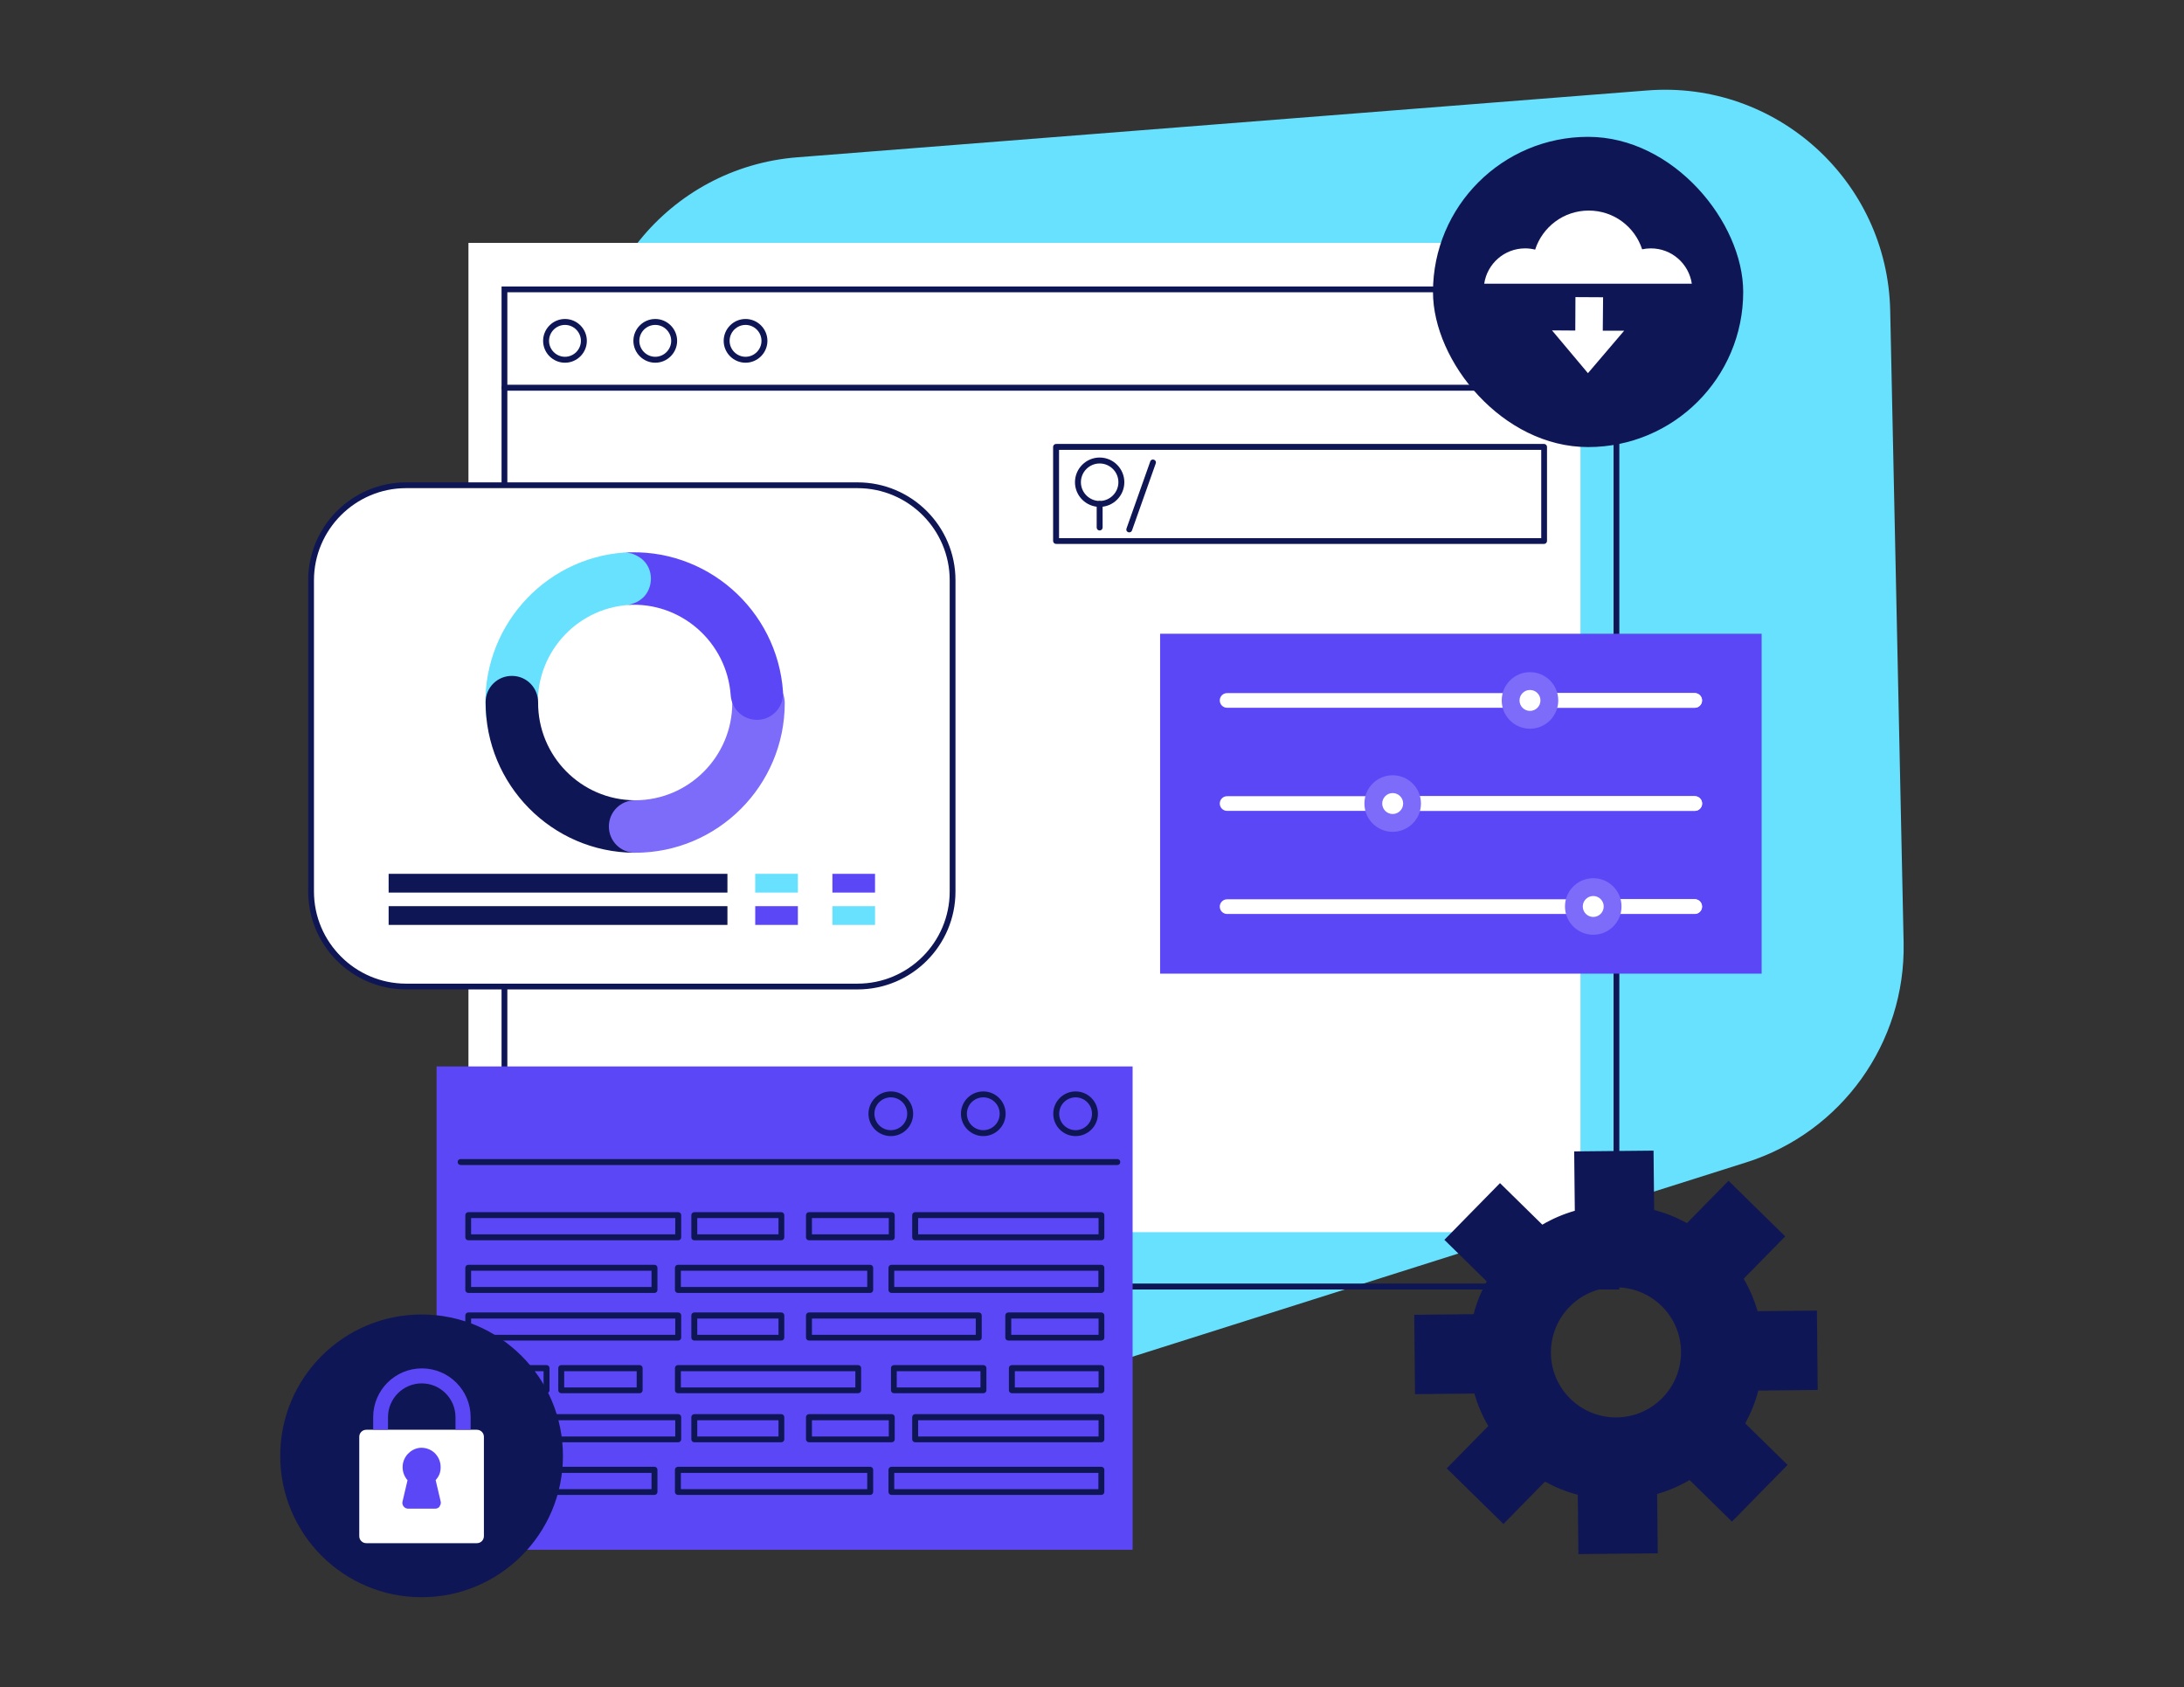 <svg xmlns="http://www.w3.org/2000/svg" id="IT" viewBox="0 0 1398.2 1080"><rect x="0" y="0" width="1398.2" height="1080" fill="#333333" stroke="none"/><defs><style>.cls-1{fill:#7d6cf9;}.cls-2{fill:#67e1fe;}.cls-3{fill:#68e1fe;}.cls-4{fill:#fff;}.cls-5{fill:#5c47f7;}.cls-6{fill:#0f1655;}</style></defs><path class="cls-3" d="M378.7,263.6l68.5,515.3c11.8,88.9,101.1,145.6,186.6,118.5l484.2-153.3c61-19.3,102-76.6,100.7-140.6l-8.6-404.8c-1.8-82.9-72.9-147.3-155.5-140.8l-544.2,42.8c-82.5,6.5-142.6,80.8-131.7,162.8Z"></path><rect class="cls-4" x="299.9" y="155.5" width="711.9" height="633.3"></rect><polygon class="cls-6" points="1036.7 825.5 576.9 825.5 576.9 821.7 1033 821.7 1033 187.1 324.8 187.1 324.8 712.4 321.1 712.4 321.1 183.4 1036.7 183.4 1036.7 825.5"></polygon><path class="cls-6" d="M1034.9,250.1H323c-1,0-1.9-.8-1.9-1.9s.8-1.9,1.9-1.9h711.9c1,0,1.9.8,1.9,1.9s-.8,1.9-1.9,1.9Z"></path><path class="cls-6" d="M477.3,232.2c-7.7,0-14-6.3-14-14s6.3-14,14-14,14,6.3,14,14-6.3,14-14,14ZM477.3,208c-5.6,0-10.2,4.6-10.2,10.2s4.6,10.2,10.2,10.2,10.2-4.6,10.2-10.2-4.6-10.2-10.2-10.2Z"></path><path class="cls-6" d="M419.5,232.2c-7.7,0-14-6.3-14-14s6.3-14,14-14,14,6.3,14,14-6.3,14-14,14ZM419.5,208c-5.6,0-10.2,4.6-10.2,10.2s4.6,10.2,10.2,10.2,10.2-4.6,10.2-10.2-4.6-10.2-10.2-10.2Z"></path><path class="cls-6" d="M361.7,232.2c-7.7,0-14-6.3-14-14s6.3-14,14-14,14,6.3,14,14-6.3,14-14,14ZM361.7,208c-5.6,0-10.2,4.6-10.2,10.2s4.6,10.2,10.2,10.2,10.2-4.6,10.2-10.2-4.6-10.2-10.2-10.2Z"></path><rect class="cls-5" x="742.7" y="405.7" width="385.1" height="217.6"></rect><path class="cls-4" d="M785.6,575.7h299.4c2.6,0,4.7,2.1,4.7,4.7h0c0,2.6-2.1,4.7-4.7,4.7h-299.4c-2.6,0-4.7-2.1-4.7-4.7h0c0-2.6,2.1-4.7,4.7-4.7Z"></path><path class="cls-4" d="M1019.9,585h65c2.6,0,4.7-2.1,4.7-4.7s-2.1-4.7-4.7-4.7h-65v9.4Z"></path><path class="cls-1" d="M1001.9,580.3c0-10,8.1-18.1,18.1-18.1s18.1,8.1,18.1,18.1-8.1,18.1-18.1,18.1-18.1-8.1-18.1-18.1Z"></path><path class="cls-4" d="M1013.3,580.3c0-3.7,3-6.7,6.7-6.7s6.7,3,6.7,6.7-3,6.7-6.7,6.7-6.7-3-6.7-6.7Z"></path><path class="cls-4" d="M785.6,509.7h299.4c2.6,0,4.7,2.1,4.7,4.7h0c0,2.6-2.1,4.7-4.7,4.7h-299.4c-2.6,0-4.7-2.1-4.7-4.7h0c0-2.6,2.1-4.7,4.7-4.7Z"></path><path class="cls-4" d="M891.6,519.1h193.4c2.6,0,4.7-2.1,4.7-4.7s-2.1-4.7-4.7-4.7h-193.4v9.4Z"></path><path class="cls-1" d="M873.5,514.4c0-10,8.1-18.1,18.1-18.1s18.1,8.1,18.1,18.1-8.1,18.1-18.1,18.1-18.1-8.1-18.1-18.1Z"></path><path class="cls-4" d="M884.9,514.4c0-3.7,3-6.7,6.7-6.7s6.7,3,6.7,6.7-3,6.7-6.7,6.7-6.7-3-6.7-6.7Z"></path><path class="cls-4" d="M785.6,443.7h299.4c2.6,0,4.7,2.1,4.7,4.7h0c0,2.6-2.1,4.7-4.7,4.7h-299.4c-2.6,0-4.7-2.1-4.7-4.7h0c0-2.6,2.1-4.7,4.7-4.7Z"></path><path class="cls-4" d="M979.4,453.1h105.5c2.6,0,4.7-2.1,4.7-4.7s-2.1-4.7-4.7-4.7h-105.5v9.4Z"></path><path class="cls-1" d="M961.4,448.4c0-10,8.1-18.1,18.1-18.1s18.1,8.1,18.1,18.1-8.1,18.1-18.1,18.1-18.1-8.1-18.1-18.1Z"></path><path class="cls-4" d="M972.8,448.4c0-3.7,3-6.7,6.7-6.7s6.7,3,6.7,6.7-3,6.7-6.7,6.7-6.7-3-6.7-6.7Z"></path><rect class="cls-5" x="279.5" y="682.7" width="445.6" height="309.4"></rect><path class="cls-6" d="M434.2,794h-134.4c-1,0-1.9-.8-1.9-1.9v-14.2c0-1,.8-1.9,1.9-1.9h134.4c1,0,1.9.8,1.9,1.9v14.2c0,1-.8,1.9-1.9,1.9ZM301.6,790.2h130.7v-10.4h-130.7v10.4Z"></path><path class="cls-6" d="M570.9,794h-53c-1,0-1.9-.8-1.9-1.9v-14.2c0-1,.8-1.9,1.9-1.9h53c1,0,1.9.8,1.9,1.9v14.2c0,1-.8,1.9-1.9,1.9ZM519.8,790.2h49.2v-10.4h-49.2v10.4Z"></path><path class="cls-6" d="M705.1,794h-119.2c-1,0-1.9-.8-1.9-1.9v-14.2c0-1,.8-1.9,1.9-1.9h119.2c1,0,1.9.8,1.9,1.9v14.2c0,1-.8,1.9-1.9,1.9ZM587.8,790.2h115.5v-10.4h-115.5v10.4Z"></path><path class="cls-6" d="M500.2,794h-55.7c-1,0-1.9-.8-1.9-1.9v-14.2c0-1,.8-1.9,1.9-1.9h55.7c1,0,1.9.8,1.9,1.9v14.2c0,1-.8,1.9-1.9,1.9ZM446.4,790.2h52v-10.4h-52v10.4Z"></path><path class="cls-6" d="M705.1,827.7h-134.4c-1,0-1.9-.8-1.9-1.9v-14.2c0-1,.8-1.9,1.9-1.9h134.4c1,0,1.9.8,1.9,1.9v14.2c0,1-.8,1.9-1.9,1.9ZM572.5,823.9h130.7v-10.4h-130.7v10.4Z"></path><path class="cls-6" d="M557.1,827.7h-123.1c-1,0-1.9-.8-1.9-1.9v-14.2c0-1,.8-1.9,1.9-1.9h123.1c1,0,1.9.8,1.9,1.9v14.2c0,1-.8,1.9-1.9,1.9ZM435.9,823.9h119.3v-10.4h-119.3v10.4Z"></path><path class="cls-6" d="M419,827.7h-119.2c-1,0-1.9-.8-1.9-1.9v-14.2c0-1,.8-1.9,1.9-1.9h119.2c1,0,1.9.8,1.9,1.9v14.2c0,1-.8,1.9-1.9,1.9ZM301.6,823.9h115.5v-10.4h-115.5v10.4Z"></path><path class="cls-6" d="M434.2,923.3h-134.4c-1,0-1.9-.8-1.9-1.9v-14.2c0-1,.8-1.9,1.9-1.9h134.4c1,0,1.9.8,1.9,1.9v14.2c0,1-.8,1.9-1.9,1.9ZM301.6,919.6h130.7v-10.4h-130.7v10.4Z"></path><path class="cls-6" d="M570.9,923.3h-53c-1,0-1.9-.8-1.9-1.9v-14.2c0-1,.8-1.9,1.9-1.9h53c1,0,1.9.8,1.9,1.9v14.2c0,1-.8,1.9-1.9,1.9ZM519.8,919.6h49.2v-10.4h-49.2v10.4Z"></path><path class="cls-6" d="M705.1,923.3h-119.2c-1,0-1.9-.8-1.9-1.9v-14.2c0-1,.8-1.9,1.9-1.9h119.2c1,0,1.9.8,1.9,1.9v14.2c0,1-.8,1.9-1.9,1.9ZM587.8,919.6h115.5v-10.4h-115.5v10.4Z"></path><path class="cls-6" d="M500.2,923.3h-55.7c-1,0-1.9-.8-1.9-1.9v-14.2c0-1,.8-1.9,1.9-1.9h55.7c1,0,1.9.8,1.9,1.9v14.2c0,1-.8,1.9-1.9,1.9ZM446.4,919.6h52v-10.4h-52v10.4Z"></path><path class="cls-6" d="M705.1,957h-134.4c-1,0-1.9-.8-1.9-1.9v-14.2c0-1,.8-1.9,1.9-1.9h134.4c1,0,1.9.8,1.9,1.9v14.2c0,1-.8,1.9-1.9,1.9ZM572.5,953.3h130.7v-10.4h-130.7v10.4Z"></path><path class="cls-6" d="M557.1,957h-123.1c-1,0-1.9-.8-1.9-1.9v-14.2c0-1,.8-1.9,1.9-1.9h123.1c1,0,1.9.8,1.9,1.9v14.2c0,1-.8,1.9-1.9,1.9ZM435.9,953.3h119.3v-10.4h-119.3v10.4Z"></path><path class="cls-6" d="M419,957h-119.2c-1,0-1.9-.8-1.9-1.9v-14.2c0-1,.8-1.9,1.9-1.9h119.2c1,0,1.9.8,1.9,1.9v14.2c0,1-.8,1.9-1.9,1.9ZM301.6,953.3h115.5v-10.4h-115.5v10.4Z"></path><path class="cls-6" d="M434.2,858.2h-134.4c-1,0-1.9-.8-1.9-1.9v-14.2c0-1,.8-1.9,1.9-1.9h134.4c1,0,1.9.8,1.9,1.9v14.2c0,1-.8,1.9-1.9,1.9ZM301.6,854.5h130.7v-10.4h-130.7v10.4Z"></path><path class="cls-6" d="M626.6,858.2h-108.7c-1,0-1.9-.8-1.9-1.9v-14.2c0-1,.8-1.9,1.9-1.9h108.7c1,0,1.9.8,1.9,1.9v14.2c0,1-.8,1.9-1.9,1.9ZM519.8,854.5h104.9v-10.4h-104.9v10.4Z"></path><path class="cls-6" d="M705.1,858.2h-59.6c-1,0-1.9-.8-1.9-1.9v-14.2c0-1,.8-1.9,1.9-1.9h59.6c1,0,1.9.8,1.9,1.9v14.2c0,1-.8,1.9-1.9,1.9ZM647.4,854.5h55.9v-10.4h-55.9v10.4Z"></path><path class="cls-6" d="M500.2,858.2h-55.7c-1,0-1.9-.8-1.9-1.9v-14.2c0-1,.8-1.9,1.9-1.9h55.7c1,0,1.9.8,1.9,1.9v14.2c0,1-.8,1.9-1.9,1.9ZM446.4,854.5h52v-10.4h-52v10.4Z"></path><path class="cls-6" d="M705.1,891.9h-57.3c-1,0-1.9-.8-1.9-1.9v-14.2c0-1,.8-1.9,1.9-1.9h57.3c1,0,1.9.8,1.9,1.9v14.2c0,1-.8,1.9-1.9,1.9ZM649.7,888.2h53.6v-10.4h-53.6v10.4Z"></path><path class="cls-6" d="M629.6,891.9h-57.3c-1,0-1.9-.8-1.9-1.9v-14.2c0-1,.8-1.9,1.9-1.9h57.3c1,0,1.9.8,1.9,1.9v14.2c0,1-.8,1.9-1.9,1.9ZM574.1,888.2h53.6v-10.4h-53.6v10.4Z"></path><path class="cls-6" d="M549.4,891.9h-115.4c-1,0-1.9-.8-1.9-1.9v-14.2c0-1,.8-1.9,1.9-1.9h115.4c1,0,1.9.8,1.9,1.9v14.2c0,1-.8,1.9-1.9,1.9ZM435.9,888.2h111.7v-10.4h-111.7v10.4Z"></path><path class="cls-6" d="M349.9,891.9h-50.2c-1,0-1.9-.8-1.9-1.9v-14.2c0-1,.8-1.9,1.9-1.9h50.2c1,0,1.9.8,1.9,1.9v14.2c0,1-.8,1.9-1.9,1.9ZM301.6,888.2h46.4v-10.4h-46.4v10.4Z"></path><path class="cls-6" d="M409.5,891.9h-50.2c-1,0-1.9-.8-1.9-1.9v-14.2c0-1,.8-1.9,1.9-1.9h50.2c1,0,1.9.8,1.9,1.9v14.2c0,1-.8,1.9-1.9,1.9ZM361.2,888.2h46.4v-10.4h-46.4v10.4Z"></path><path class="cls-6" d="M570.3,727.3c-7.9,0-14.3-6.4-14.3-14.3s6.4-14.3,14.3-14.3,14.3,6.4,14.3,14.3-6.4,14.3-14.3,14.3ZM570.3,702.5c-5.8,0-10.5,4.7-10.5,10.5s4.7,10.5,10.5,10.5,10.5-4.7,10.5-10.5-4.7-10.5-10.5-10.5Z"></path><path class="cls-6" d="M629.5,727.3c-7.9,0-14.3-6.4-14.3-14.3s6.4-14.3,14.3-14.3,14.3,6.4,14.3,14.3-6.4,14.3-14.3,14.3ZM629.5,702.5c-5.8,0-10.5,4.7-10.5,10.5s4.7,10.5,10.5,10.5,10.5-4.7,10.5-10.5-4.7-10.5-10.5-10.5Z"></path><path class="cls-6" d="M688.6,727.3c-7.9,0-14.3-6.4-14.3-14.3s6.4-14.3,14.3-14.3,14.3,6.4,14.3,14.3-6.4,14.3-14.3,14.3ZM688.6,702.5c-5.8,0-10.5,4.7-10.5,10.5s4.7,10.5,10.5,10.5,10.5-4.7,10.5-10.5-4.7-10.5-10.5-10.5Z"></path><path class="cls-6" d="M715.3,745.8h-420.4c-1,0-1.9-.8-1.9-1.9s.8-1.9,1.9-1.9h420.4c1,0,1.9.8,1.9,1.9s-.8,1.9-1.9,1.9Z"></path><path class="cls-6" d="M952.8,912.9l-26.6,27.1,36.3,35.6,26.6-27.1c6.6,3.6,13.6,6.5,21,8.4l.4,38,50.8-.5-.4-38c7.3-2.1,14.3-5.1,20.8-8.9l27.1,26.6,35.6-36.3-27.1-26.6c3.6-6.6,6.5-13.6,8.4-21l38-.4-.5-50.8-38,.4c-2.1-7.3-5.1-14.3-8.9-20.8l26.6-27.1-36.3-35.6-26.6,27.1c-6.6-3.6-13.6-6.5-21-8.4l-.4-38-50.8.5.4,38c-7.3,2.1-14.3,5.1-20.8,8.9l-27.1-26.6-35.6,36.3,27.1,26.6c-3.6,6.6-6.5,13.6-8.4,21l-38,.4.5,50.8,38-.4c2.1,7.3,5.1,14.3,8.9,20.8ZM992.9,866.2c-.2-23,18.2-41.9,41.2-42.1,23-.2,41.9,18.2,42.1,41.2.2,23-18.2,41.8-41.2,42.1-23,.2-41.9-18.2-42.1-41.2Z"></path><circle class="cls-6" cx="269.9" cy="932" r="90.5"></circle><path class="cls-4" d="M309.8,919.8v63.6c0,2.5-2,4.5-4.5,4.5h-70.8c-2.5,0-4.5-2-4.5-4.5v-63.6c0-2.5,2-4.5,4.5-4.5h70.8c2.5,0,4.5,2,4.5,4.5Z"></path><path class="cls-5" d="M301.1,915.2h-9.5v-8c0-11.9-9.7-21.6-21.6-21.6s-21.6,9.7-21.6,21.6v8h-9.5v-8c0-17.2,14-31.2,31.2-31.2s31.2,14,31.2,31.2v8Z"></path><path class="cls-5" d="M281.5,964.4c-.7.9-1.7,1.4-2.9,1.4h-17.3c-1.1,0-2.2-.5-2.9-1.4-.7-.9-1-2.1-.7-3.2l3.2-13.6c-2.3-2.6-3.4-6-3.1-9.5.5-5.7,5-10.4,10.6-11.2,3.5-.4,7,.7,9.6,3,2.6,2.4,4.1,5.7,4.1,9.3s-1.1,6-3.2,8.3l3.2,13.6c.3,1.1,0,2.3-.7,3.2Z"></path><rect class="cls-4" x="199.2" y="310.7" width="410.6" height="320.9" rx="60.8" ry="60.8"></rect><path class="cls-6" d="M549,633.4h-289c-34.6,0-62.7-28.1-62.7-62.7v-199.2c0-34.6,28.1-62.7,62.7-62.7h289c34.6,0,62.7,28.1,62.7,62.7v199.2c0,34.6-28.1,62.7-62.7,62.7ZM260,312.5c-32.5,0-59,26.5-59,59v199.2c0,32.5,26.5,59,59,59h289c32.5,0,59-26.5,59-59v-199.2c0-32.5-26.5-59-59-59h-289Z"></path><path class="cls-2" d="M399.9,353.8c9.2-.6,17.2,6.3,17.9,15.6.6,9.3-6.3,17.3-15.6,17.9-34.2,2.4-60.1,32.2-57.7,66.5.6,9.3-6.3,17.3-15.6,17.9-9.2.6-17.2-6.3-17.9-15.6-3.7-52.8,36.2-98.7,88.8-102.4Z"></path><path class="cls-6" d="M310.9,449.4c0-9.3,7.6-16.8,16.9-16.7,9.3,0,16.7,7.6,16.7,16.9-.2,34.4,27.5,62.5,61.8,62.7,9.3,0,16.7,7.6,16.7,16.9,0,9.3-7.6,16.8-16.9,16.7-52.8-.3-95.4-43.6-95.2-96.5Z"></path><path class="cls-1" d="M406.6,545.9c-9.3,0-16.8-7.5-16.8-16.8s7.5-16.8,16.8-16.8c34.3,0,62.2-28,62.2-62.3s7.5-16.8,16.8-16.8,16.8,7.5,16.8,16.8c0,52.9-42.9,95.9-95.7,95.9Z"></path><path class="cls-5" d="M399.2,353.8c52.6-3.7,98.4,36.3,102.1,89.1.6,9.3-6.3,17.3-15.6,17.9-9.2.6-17.2-6.3-17.9-15.6-2.4-34.3-32.1-60.3-66.3-57.9.6,0,1.2-.2,1.8-.3,1.4-.4,2.9-.9,4.2-1.5,1.8-.9,3.4-2.1,4.8-3.5,1.7-1.8,2.9-4,3.6-6.3,1.1-3.5,1.1-7.1,0-10.5-.6-1.9-1.6-3.7-2.9-5.3-1.8-2.2-4.3-3.8-6.9-4.9-.4-.2-.9-.3-1.3-.5,0,0-2.3-.7-4.4-.7"></path><rect class="cls-6" x="248.8" y="559.4" width="216.9" height="12"></rect><rect class="cls-2" x="483.5" y="559.4" width="27.3" height="12"></rect><rect class="cls-5" x="532.9" y="559.4" width="27.3" height="12"></rect><rect class="cls-5" x="483.5" y="580.1" width="27.3" height="12"></rect><rect class="cls-2" x="532.9" y="580.1" width="27.3" height="12"></rect><rect class="cls-6" x="248.8" y="580.1" width="216.9" height="12"></rect><rect class="cls-6" x="917.4" y="87.5" width="198.6" height="198.6" rx="99.3" ry="99.3" transform="translate(2033.4 373.7) rotate(180)"></rect><path class="cls-4" d="M976.5,159c2.2,0,4.3.3,6.3.8,4.7-14.5,18.2-25,34.3-25s29.5,10.4,34.2,24.8c1.8-.4,3.7-.6,5.6-.6,13.3,0,24.3,9.8,26.2,22.6h-132.9c1.9-12.8,12.9-22.6,26.2-22.6Z"></path><polygon class="cls-4" points="1026.3 190.3 1026.1 211.7 1039.8 211.7 1016.6 238.9 993.6 211.5 1008.5 211.6 1008.6 190.2 1026.3 190.3"></polygon><path class="cls-6" d="M988.5,348.2h-312.4c-1,0-1.9-.8-1.9-1.9v-60.2c0-1,.8-1.9,1.9-1.9h312.4c1,0,1.9.8,1.9,1.9v60.2c0,1-.8,1.9-1.9,1.9ZM678,344.5h308.7v-56.5h-308.7v56.5Z"></path><path class="cls-6" d="M704,324.5c-8.7,0-15.8-7.1-15.8-15.8s7.1-15.8,15.8-15.8,15.8,7.1,15.8,15.8-7.1,15.8-15.8,15.8ZM704,296.7c-6.6,0-12,5.4-12,12s5.4,12,12,12,12-5.4,12-12-5.4-12-12-12Z"></path><path class="cls-6" d="M704,339.6c-1,0-1.9-.8-1.9-1.9v-15.1c0-1,.8-1.9,1.9-1.9s1.9.8,1.9,1.9v15.1c0,1-.8,1.9-1.9,1.9Z"></path><path class="cls-6" d="M722.9,340.8c-.2,0-.4,0-.6-.1-1-.3-1.5-1.4-1.1-2.4l15.2-42.9c.3-1,1.4-1.5,2.4-1.1s1.5,1.4,1.1,2.4l-15.2,42.9c-.3.8-1,1.2-1.8,1.2Z"></path></svg>